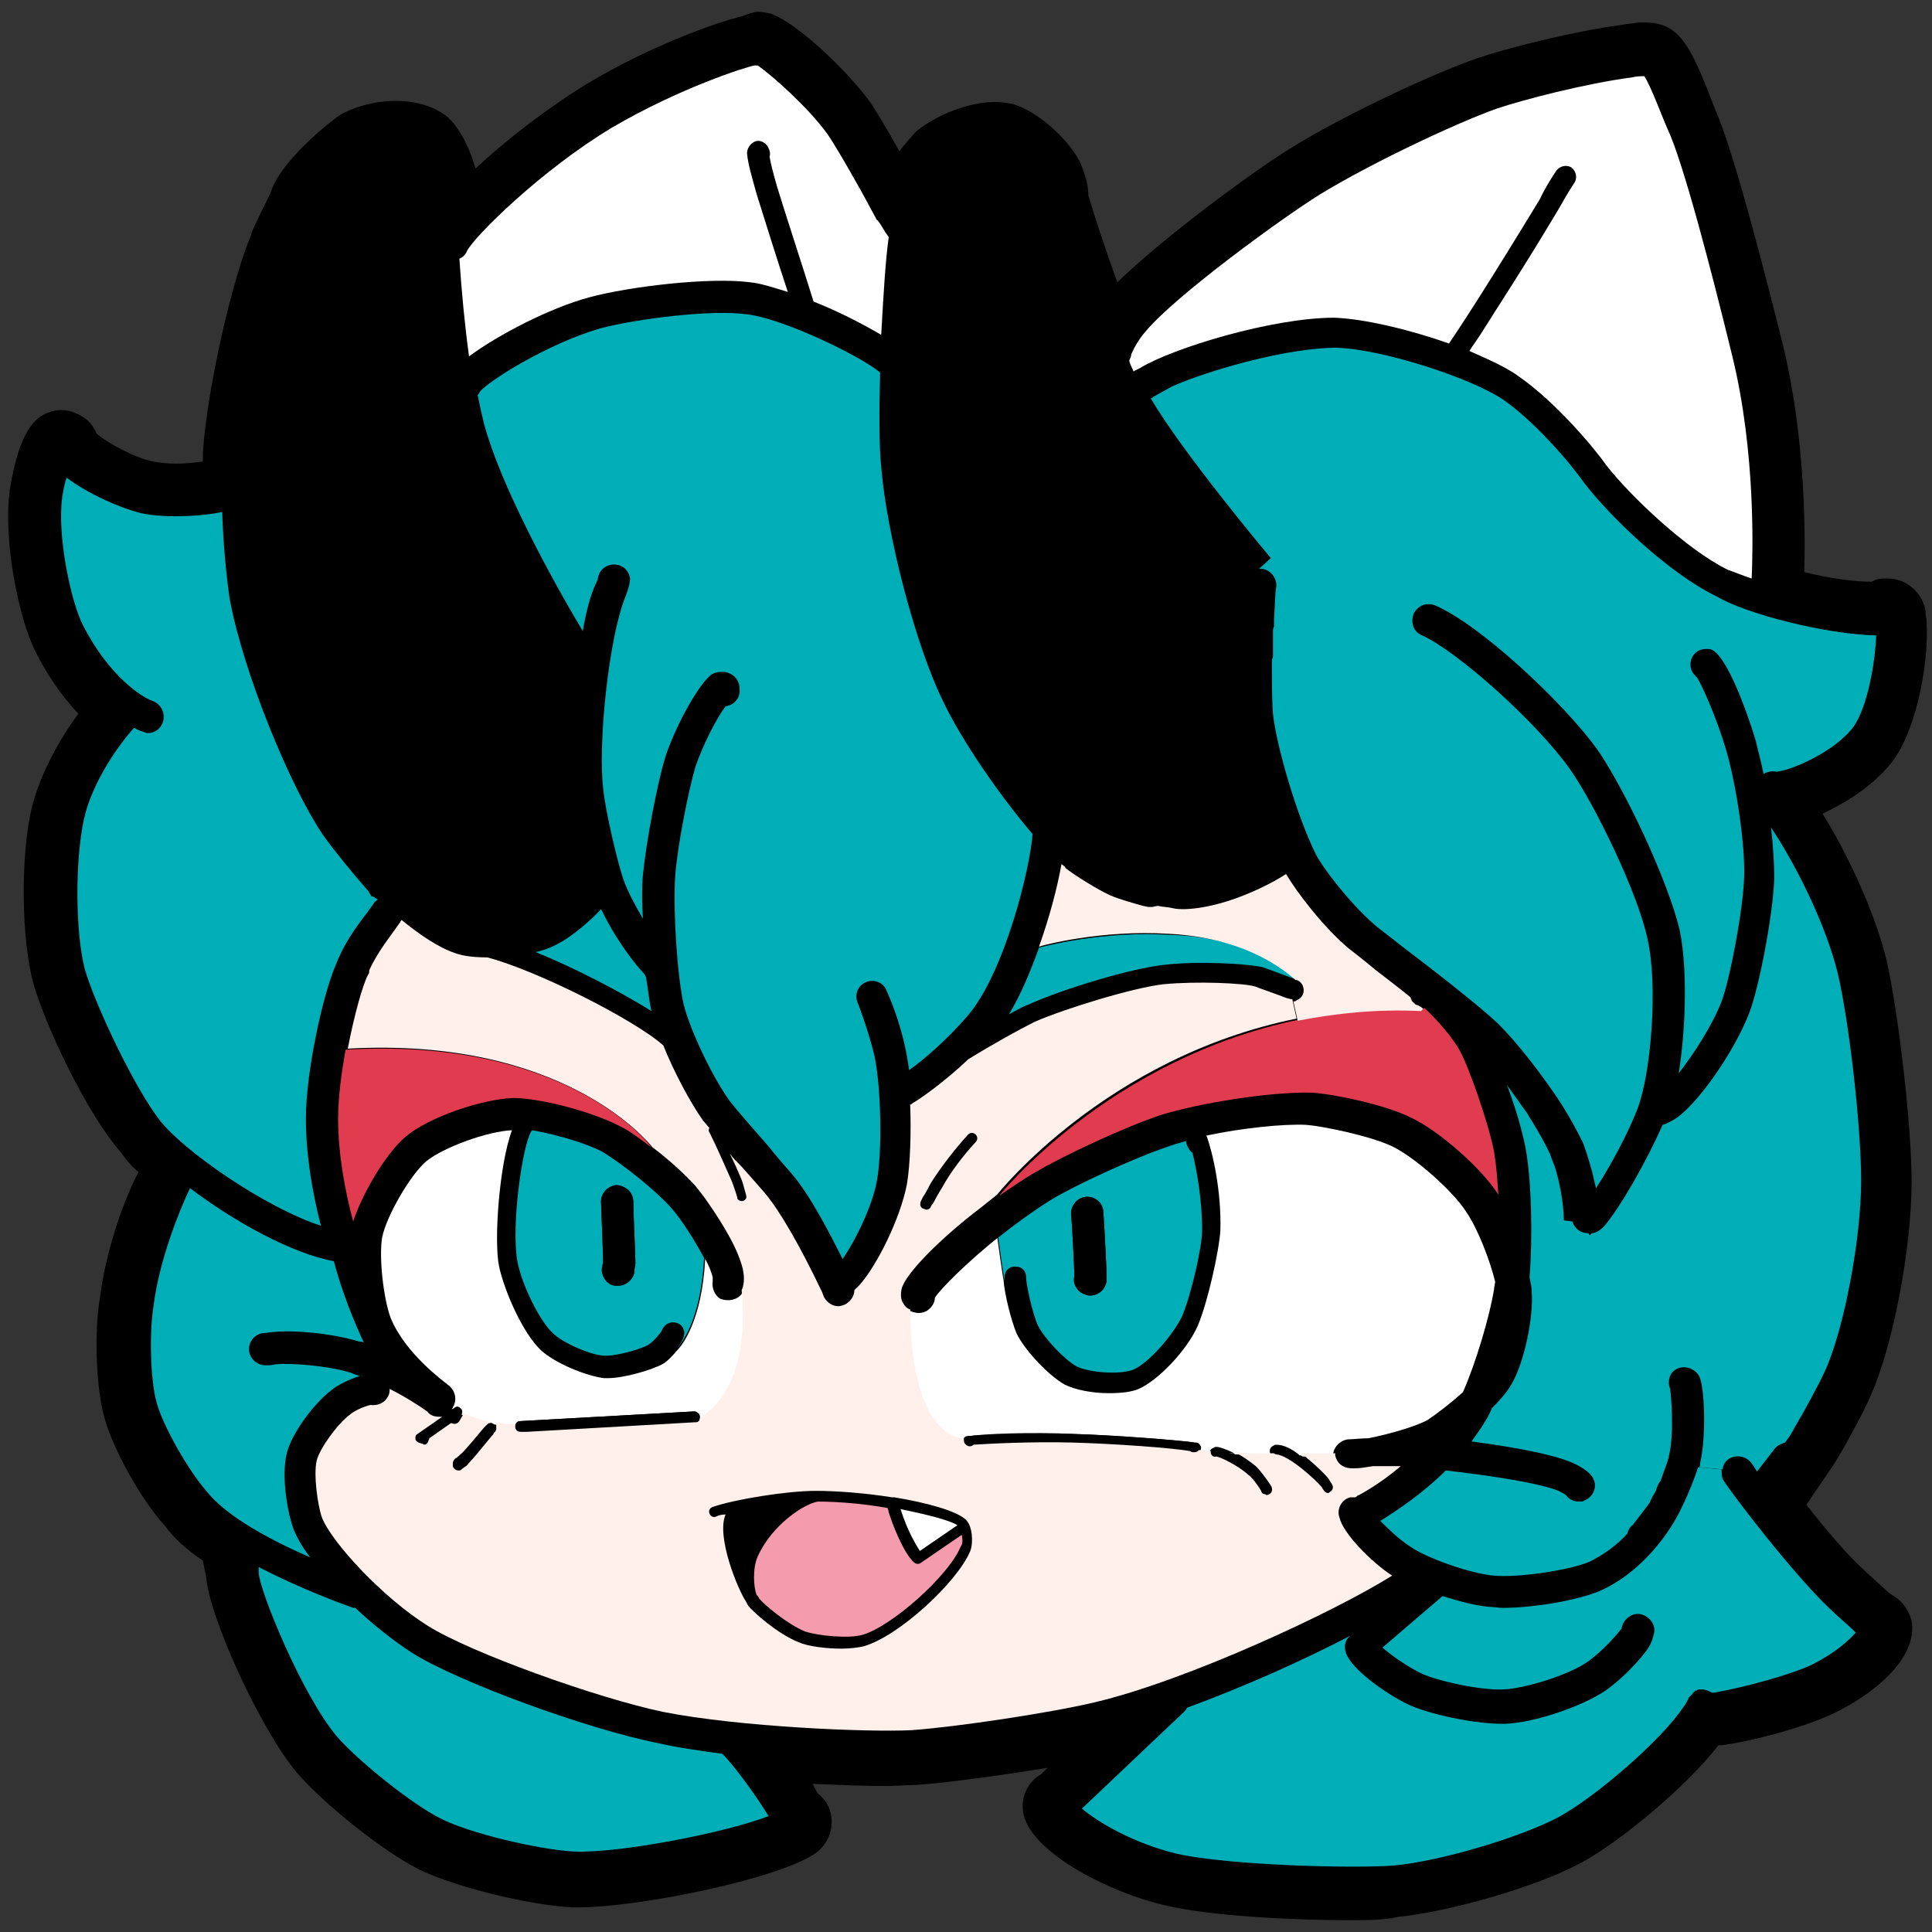 <?xml version="1.0" encoding="utf-8"?>
<!-- Generator: Adobe Illustrator 27.4.1, SVG Export Plug-In . SVG Version: 6.00 Build 0)  -->
<svg version="1.1" id="レイヤー_1" xmlns="http://www.w3.org/2000/svg" xmlns:xlink="http://www.w3.org/1999/xlink" x="0px"
	 y="0px" viewBox="0 0 180 180" style="enable-background:new 0 0 180 180;" xml:space="preserve">
<rect x="0" y="0" width="180" height="180" fill="#333333" stroke="none"/>
<style type="text/css">
	.st0{fill:#00AEB7;}
	.st1{fill:#FFFFFF;}
	.st2{fill:#E13B4F;}
	.st3{fill:#F49BAD;}
	.st4{fill:#FFF0EB;}
</style>
<path d="M125.8,178.9c-5.5,0-13.2-0.4-17.3-1.4c-4.9-1.1-12.1-4.7-13.1-8.3c-0.4-1.5,0.2-3.1,1.6-3.9l0.6-0.6
	c-4.3,0.7-9.3,1.4-12.3,1.6c-0.8,0-1.9,0.1-2.7,0.1c-2.1,0-4.4-0.1-6.9-0.2c0.2,0.3,0.3,0.6,0.5,0.9c0.3,0.2,0.5,0.5,0.7,0.7
	c1,1.5,0.7,3.5-0.7,4.7c-3.2,2.5-16.7,5.2-22.2,5.2c-0.2,0-0.5,0-0.7,0c-4-0.2-11-1.9-14.4-3.6c-3.3-1.7-8.7-6-11.2-8.9
	c-3.4-4-8.2-14.5-8.5-18.3l-0.3-1.5c-1.5-1-2.7-2.1-3.5-3.2c-2.2-2.4-4.9-7.2-5.7-10.2s-0.9-8.2-0.4-11c0.5-4.1,2-8.7,3.6-11.8
	c-0.7-0.6-1.2-1.2-1.6-1.8c-3.2-3.6-7.1-11.9-8.2-15.8C2,87.5,1.9,80.1,2.9,75.5c0.8-3.4,2.7-6.7,4.4-9c-1.5-1.6-2.9-3.6-4-5.8
	c-1.6-3.2-3-10.4-2.4-14.9v-0.1c1-6.4,2.9-7,3.7-7.3c0.3-0.1,0.7-0.2,1.1-0.2c0.9,0,1.8,0.4,2.5,1c0.3,0.3,0.6,0.7,0.8,1.2
	c0.9,0.8,3.6,2.3,5.3,2.6c0.5,0.1,1.3,0.2,2.1,0.2c0.9,0,1.7-0.1,2.5-0.2c0-0.3,0-0.5,0-0.8c0.4-6.1,2.8-16.4,4.5-20.3v-0.1
	c0.3-0.8,1.1-2.4,1.8-3.8c0.9-3.1,6-7,6.5-7.3c1.4-0.8,3.3-1.3,5.2-1.3c1.4,0,3.3,0.3,4.8,1.5c1.4,1.3,2.2,3.4,2.6,4.8
	c2.9-2.7,6.8-5.7,10.4-7.9C60.7,4.2,67,2,69.2,1.5c0.5-0.2,1-0.4,1.5-0.4c0.4,0,0.8,0.1,1.2,0.2c2.4,0.9,7.1,5.3,9.3,8.4
	c0.5,0.8,1.5,2.4,2.6,4.4c0.4-0.6,1-1.2,1.5-1.8c1.9-1.6,5-2.8,7.4-2.8c0.6,0,1.2,0.1,1.7,0.2c2.6,0.8,5.5,3.7,6.3,5.6
	c0.5,1.2,0.7,2.1,0.7,2.9c0.5,1.7,1.5,4.8,2.7,8.1c4.1-4,12.3-10.1,16-12.4c4.6-2.9,13-6.9,17.6-8.5c3-1,9-2.5,13.5-3.1
	c0.5-0.1,0.9-0.1,1.4-0.2h0.1h0.3l0,0h0.3c3.3,0,4.3,2.4,6.5,8.1c1.8,4,5,16.7,6.3,21.9c2.1,8.6,2.1,17.5,2,21.2
	c2.4,0.6,4.7,0.9,6.3,0.9c0.3-0.2,0.7-0.3,1-0.3c0.2,0,0.4,0,0.5,0c1.7,0,3.2,1.3,3.5,3c0,0.1,0,0.2,0,0.3c0,0.2,0.1,0.4,0.1,0.6V58
	c0.2,3.2-0.7,9.3-3,12.7c-1.7,2.3-4.3,4-6.7,5.1c2.3,3.7,4.9,9.2,6,13.8c1.1,5,2.3,15.3,2.3,20.5c0,6.1-1.7,15.2-3.8,19.9
	c-0.6,1.4-2.1,4.2-3,5.7c-0.7,1.2-2.1,3.1-3,4.5c1.8,2.3,3.9,4.8,5.5,6.2c0.4,0.4,1.2,1.1,2.3,2.1c1,0.5,1.7,1.4,2,2.5
	c0.6,3.5-3.5,6.8-7.2,8.6c-2.7,1.3-7.5,2.6-10.5,3c-0.1,0-0.2,0-0.3,0c-3,3.9-9.2,9-12.7,10.9c-4.2,2.3-12.3,4.6-17.2,5.1
	C129,178.9,127.1,178.9,125.8,178.9z"/>
<g>
	<g id="XMLID_00000113330941543212872990000011016254356896555147_">
		<g>
			<path d="M125.8,152.4c-4.4,2.2-10,4.7-15.2,6.7c-0.1,0.1-0.2,0.3-0.3,0.4l-9.5,9c1.4,1.2,4.7,3.2,8.8,4.2
				c4.9,1.1,16.7,1.4,20.3,1.1c4.3-0.4,11.7-2.6,15.3-4.5c3.5-1.9,9.6-7.2,11.6-10.2c0.3-0.5,0.4-0.7,0.5-0.8c0,0,0,0,0-0.1
				s0.1-0.1,0.1-0.1l0.1-0.1l0.1-0.1l0.1-0.1l0.1-0.1c0,0,0.1,0,0.1-0.1c0,0,0.1,0,0.1-0.1c0,0,0,0,0.1,0s0.1,0,0.2-0.1h0.1
				c0.1,0,0.1,0,0.2,0c0.3,0,0.5,0.1,0.7,0.2c0.1,0,0.1,0.1,0.2,0.1c0.1,0,0.1,0,0.2,0c2.9-0.4,7.1-1.7,9.1-2.6c2.1-1,3.5-2.2,4.1-3
				c-0.8-0.7-1.8-1.6-2.4-2.2c-3.4-3.2-9.3-10.9-9.8-11.9c-0.1-0.3-0.2-0.6-0.1-0.9c0.1-0.5,0.4-0.9,0.8-1.1c0.7-0.4,1.6,0,2,0.7
				c0.1,0.1,0.2,0.3,0.4,0.6l1.7-2.2c0.2-0.3,0.5-0.5,0.9-0.5c0.3-0.5,0.7-1,0.9-1.4c0.9-1.5,2.3-4.1,2.8-5.2
				c1.8-4,3.4-12.5,3.4-17.8c0-4.8-1.1-14.8-2.2-19.4c-1.1-4.8-4.1-10.4-6.1-13.4c0.2,1.7,0.3,3.4,0.3,4.7
				c-0.1,3.4-1.4,10.2-2.3,12.5c-1.4,3.7-5.2,9-7.2,10.1c-0.2,0.1-0.5,0.2-0.9,0.4l0,0c-1.4,3.4-3.9,7.8-5.5,9.5
				c-0.3,0.3-0.6,0.5-1,0.6h-0.1c-0.1,0.1-0.1,0.1-0.2,0.2l-0.1-0.2c-0.7,0-1.3-0.5-1.5-1.1l0,0l-0.8-0.1c0,0,0-2-0.7-4.5l2.8-0.8
				c0.2,0.6,0.4,1.3,0.5,2c1.3-2,3-5.1,3.9-7.5c1.2-3.3,1.9-11.3,0.9-15.7c-0.9-4.2-4.9-12.5-7.2-15.8c-3.2-4.3-10.5-11-13.8-12.5
				c-0.8-0.3-1.1-1.2-0.8-2s1.2-1.1,2-0.8c4.1,1.8,11.9,9,15.1,13.4c2.5,3.6,6.7,12.2,7.7,16.9c0.8,3.4,0.6,9-0.1,13.3
				c1.4-1.7,3.1-4.4,4-6.7c0.8-2.2,2-8.5,2.1-11.6c0.1-2.9-0.7-8.5-1.7-11.9c-0.9-3-2.2-5.9-2.7-6.7c-0.1-0.1-0.2-0.1-0.2-0.2
				c-0.6-0.6-0.5-1.6,0.1-2.1c0.4-0.3,0.9-0.5,1.4-0.3c1.9,0.5,4.2,8.5,4.2,8.6c0.2,0.8,0.5,1.9,0.7,3c0.3-0.2,0.8-0.3,1.2-0.2
				c1.3-0.2,5.5-1.8,7.2-4.2c1.4-1.9,2-5.9,2.1-8.5c-4.6-0.1-12.1-2-15-3.4c-4.6-2.2-10.1-7.7-12.4-10.6l0,0l0,0
				c-1.4-1.9-4.7-5.7-7.6-7.8c-3.1-2.2-11.3-4.7-15.5-4.8c-4.6,0-11.8,2.1-15.3,3.6l0,0l-1.8,1c-0.1,0-0.2,0.1-0.2,0.1
				c3.1,5.2,10.7,14.4,11.2,14.9l-1.1,1l0,0l0,0c0.1,0,0.2,0,0.3,0c0.8,0.1,1.4,0.8,1.3,1.7c-0.1,0.5-0.1,1.3-0.2,3
				c0.1,0.2,0.1,0.4,0,0.7c0,0.1,0,0.3-0.1,0.6v1.4c0,0.2,0,0.4,0,0.7c0,0.2,0,0.3-0.1,0.5c-0.1,1.7-0.1,3.7,0.1,4.9
				c0.3,3,2.2,9.5,4,13.1c0.6,1.1,3.1,4.5,5.4,6.5c0.3,0.2,1.3,1,2.4,1.9c2.9,2.2,7.3,5.6,9.2,7.4c1.8,1.8,3.8,4.4,5.5,6.9l-2.6,1.5
				c-0.6-0.8-1.2-1.7-1.8-2.5c0.7,2,1.4,4.2,1.7,5.7c0.6,3,0.7,8.5,0.4,12.2c0.1,0.5,0.2,0.9,0.2,1.3c0.2,2.4-0.8,6.8-1.9,8.7
				c-0.4,0.7-1.1,1.4-1.8,2.2c-0.2,0.4-0.3,0.7-0.5,1c-0.4,0.7-0.9,1.4-1.4,2.1c3.9,0.5,7.6,1.2,9.2,1.9c1.2,0.5,1.9,1.1,2.2,1.7
				c0.3,0.8-0.1,1.6-0.9,1.9c-0.2,0.1-0.4,0.1-0.5,0.1c-0.5,0-0.9-0.2-1.2-0.6c-0.1-0.1-0.3-0.2-0.7-0.4c-1.7-0.7-6.2-1.5-10.5-1.9
				c-2.2,2.1-4.5,3.8-6.1,4.7c0.7,0.7,1.7,1.7,2.8,2.4c1.4,0.9,5.5,2.4,7.8,2.7c2.3,0.2,7-0.5,8.9-1.3c1.4-0.7,2.6-1.6,3.5-2.6
				c0.1-0.3,0.2-0.6,0.5-0.8c0.3-0.3,1.1-1.4,1.6-2.1c0.1-0.2,0.3-0.5,0.4-0.8c0.1-0.2,0.2-0.4,0.2-0.4c0.1-0.3,0.2-0.6,0.4-0.8
				c0.4-0.9,0.7-1.8,0.8-2.4c0.5-2.1,0.3-5.6,0.1-6.2c-0.3-0.7,0-1.5,0.7-1.9c0.7-0.4,1.6-0.1,2,0.7c0.5,0.9,0.7,5.5,0.1,8.1
				c0,0.1-0.1,0.3-0.1,0.4c-0.3,1.1-0.9,2.6-1.5,3.7c-1,2.2-3.6,5.9-7.6,7.8c-2.1,0.9-6.2,1.6-9.1,1.6c-0.5,0-0.9,0-1.3-0.1
				c-1.2-0.1-2.8-0.5-4.3-1l-5.6,4.8c0.8,0.7,2.2,1.7,3.6,2.4c1.5,0.7,5.5,1.5,7.7,1.5c2-0.1,5.9-1.3,7.7-2.5c1.6-1.2,3-2.8,3.3-3.2
				V152c0.2-0.8,1-1.3,1.8-1.2c0.8,0.2,1.3,1,1.2,1.8c-0.1,0.4-0.2,0.6-0.3,0.9c-0.3,0.6-2.1,2.8-4.2,4.4c-2.3,1.6-6.8,3-9.3,3.1
				c-0.1,0-0.3,0-0.4,0c-2.6,0-6.8-0.8-8.7-1.8c-2.1-1-5.3-3.3-5.8-4.8C125.2,153.4,125.3,152.8,125.8,152.4z M93.7,119.4
				L93.7,119.4c0-0.2,0-0.3,0-0.4c0-0.5,0.4-1,1-1s1,0.5,1,1c0,0.7,0.6,3.4,1.1,4.5c0.6,1.2,2.5,3.3,3.6,3.8
				c1.2,0.6,4.1,0.7,5.3,0.3c1.3-0.6,3.6-3,4.5-4.9c0.8-1.8,1.8-6.5,1.9-8.1c0.1-2.8-0.4-5.7-0.9-7.2c-0.3-0.2-0.6-0.5-0.5-0.9v-0.1
				c-0.6,0.1-1.1,0.3-1.6,0.5c-3.3,1.1-8.9,3.7-11,5c-1.7,1-3.4,2.2-4.9,3.5c-0.1-0.7-0.2-1.3-0.2-1.9l-1.3-0.7
				c0.5-0.4,1-0.8,1.5-1.2c1.2-0.8,2.3-1.6,3.4-2.2c2.5-1.5,8.3-4.2,11.6-5.3c3.5-1.1,10.2-2.2,14.1-2.1c1.9,0.1,6.8,1.1,9.2,2.3
				c2.6,1.3,6.6,4.7,8.2,7.1l0.1,0.1c-0.1-1.5-0.2-2.9-0.4-3.9c-0.5-2.6-2.5-8.1-3.3-9.6c-0.6-1.1-1.8-2.4-3.2-3.8
				c-0.1-0.2-0.3-0.3-0.5-0.4c-0.1-0.1-0.2-0.2-0.2-0.2c-0.1-0.2-0.2-0.3-0.3-0.5c-1.2-0.9-2.3-1.8-3.2-2.5c-1.3-1-2.2-1.7-2.5-2
				c-2.4-2-4.9-5.3-5.9-7l-0.1,0.1c-0.5,0.3-4.9,3-9.2,3.2c-0.1,0-0.1,0-0.2,0c-0.4,0-0.8,0-1.2-0.1c-0.4-0.1-0.9-0.1-1.4-0.2
				c-0.2,0.1-0.4,0.1-0.6,0.1c-0.1,0-0.2,0-0.3,0l-0.5-0.1c-0.7-0.1-2.2-0.6-3.1-1c-1.1-0.5-3.2-1.8-4.1-2.5
				c-0.1-0.1-0.3-0.2-0.4-0.4c-0.4,2.2-1.1,5-2.1,7.7l0,0c-1.1,2-2,4.2-3.1,6c0.7-0.3,1.3-0.7,1.8-0.9c3.2-1.4,9.7-3.3,12.6-3.7
				c3.2-0.4,7.9-0.1,9.2,0.2c0.8,0.2,2.3,0.8,3.2,1.2h0.1c0.2,0.2,0.5,0.4,0.7,0.6c0.2,0.5-0.1,1.1-0.6,1.3c-0.1,0-0.2,0.1-0.3,0.1
				c-0.2,0-0.4-0.1-0.5-0.1c-1.4-0.6-2.5-1-3-1.1c-1-0.3-5.4-0.5-8.5-0.2c-2.7,0.3-8.9,2.2-12,3.5c-1.7,0.8-4.2,2.2-6.2,3.5
				c-2.2,2.1-4.5,3.8-5.2,4.1c-0.1,0-0.1,0.1-0.2,0.1c0.1,2.7,0,5.6-0.3,7.4c-0.6,3.2-2.8,7.6-4.4,9.4c-0.2,0.2-0.3,0.4-0.5,0.5
				c0,0.6-0.3,1.1-0.8,1.3c-0.2,0.1-0.5,0.2-0.7,0.2c-0.5,0-1-0.3-1.3-0.8c0-0.1-0.1-0.2-0.2-0.5c-2.1-4.5-3.9-7.6-5.3-9.2
				c-0.7-0.8-1.4-1.7-2.2-2.5c-0.4-0.4-0.7-0.8-1.1-1.2c0.4,0.9,0.8,1.7,1,2.2c0.1,0.4,0.3,0.9,0.5,1.6c0.1,0.3-0.1,0.5-0.3,0.6
				h-0.1c-0.2,0-0.3-0.1-0.4-0.2c0,0-0.1-0.1-0.1-0.2c-0.2-0.6-0.3-1.1-0.5-1.5c-0.4-0.9-1.4-3.2-2.1-4.6c-0.1-0.1-0.1-0.3,0-0.4
				c-0.2-0.3-0.4-0.5-0.6-0.7c-1.3-1.7-2.7-4.5-3.7-7c-2.8-2.4-11.8-7-16.5-8.1c-1.1,0-2.1-0.1-3-0.4c-1.5-0.5-3.4-1.7-5-3.1
				c0,0.1-0.1,0.1-0.1,0.2l-0.5,0.7c-1,1.4-1.8,2.4-2.4,3.8c0,0.1-0.1,0.2-0.1,0.4c-0.5,1-1.3,3.8-1.9,6.9c-0.4,2.2-0.7,4.6-0.7,6.4
				c0,3.3,0.6,6.6,1.4,9.6c0.8-2.7,3.1-6.4,4.9-7.9c2.2-1.8,7.1-3.5,10-3.6c2.6,0,7.4,1.2,9.9,2.6c0.9,0.5,1.9,1.2,3,2l0,0
				c1.6,1.2,3.1,2.6,4,3.6c0.4,0.4,0.8,1,1.3,1.7c0.7,1,1.4,2.1,2,3.2l-2.4,0.7c0,0.4,0,0.8,0,1.1c-0.8-1.6-2.1-3.6-3.1-4.7
				c-1.3-1.4-4.4-4-6.2-5c-1.5-0.8-4.3-1.7-6.5-2c0,0,0,0.1-0.1,0.1c-0.7,1.2-1.9,8.8-1.3,12.1c0.4,2.1,2.1,5.6,3.3,6.7
				c0.9,0.9,3.4,2,4.7,2.1c1.1,0.1,3.5-0.6,4.2-1s1.2-1.2,1.3-1.4c0-0.1,0.1-0.1,0.1-0.2c0.2-0.3,0.5-0.5,0.9-0.5s0.8,0.3,1,0.7
				c0.2,0.5-0.2,1.2-0.7,1.8c0,0,0,0-0.1,0.1c-0.4,0.5-0.9,1-1.3,1.2c-0.9,0.5-3.5,1.3-5.1,1.3c-0.1,0-0.2,0-0.3,0
				c-1.7-0.1-4.7-1.4-5.9-2.6c-1.6-1.5-3.4-5.4-3.9-7.8c-0.4-2.3,0-9.5,1.2-12.7c-2.2,0.1-6.4,1.6-8,2.9c-1.5,1.3-3.7,5.1-4.1,7.1
				c-0.3,1.8,0.1,5.6,0.8,7.5c1.4,3.4,5,6,5.3,6.2c0.6,0.4,0.9,1.2,0.6,1.9c0,0.1-0.1,0.1-0.1,0.2c0,0.1-0.1,0.1-0.1,0.2l0.2-0.1
				c0.2-0.1,0.5-0.1,0.6,0c0.2,0.1,0.2,0.4,0.1,0.6l0,0l-0.4,0.7c-0.1,0.2-0.4,0.3-0.7,0.2c0,0,0,0-0.1,0l-2,1.4
				c0,0.1,0,0.2-0.1,0.3c-0.1,0.2-0.3,0.3-0.4,0.3c-0.1,0-0.2,0-0.2-0.1l-0.3-0.1c-0.2-0.1-0.2-0.2-0.3-0.4c0-0.2,0.1-0.3,0.2-0.4
				l2.3-1.6c-0.1,0-0.2,0-0.2,0c-0.4,0-0.9-0.2-1.2-0.5c-0.7-0.5-2.1-1.4-3.5-2.1c0,0.2,0,0.4-0.1,0.6c-0.3,0.7-1,1-1.7,0.9
				c-0.4,0.1-1.3,0.5-1.9,0.9c-1,0.8-2.8,3.1-3.1,4.3c-0.3,1.3,0.1,4.2,0.5,5.3c1,2.4,5.8,7.6,9.9,10.1c4,2.5,15.7,6.8,21.9,8
				c7.1,1.4,19,1.9,23.1,1.7c4.3-0.2,12.9-1.5,17.1-2.6c8.5-2.1,22.3-8.5,27.7-11.8l0,0c-2-1.3-4.6-3.9-4.9-5.2
				c-0.2-0.8,0.2-1.6,1-1.9c0.2,0,0.3,0,0.5,0c0.1-0.1,0.2-0.1,0.3-0.2c1.1-0.6,2.5-1.6,3.9-2.7c-0.9,0-1.8-0.1-2.6,0
				c-0.6,0.1-1.2,0.2-1.7,0.2c-0.1,0-0.1,0-0.2,0c-1.1,0-1.5-0.8-1.6-1.2c0-0.1,0-0.1,0-0.2c0-0.1,0-0.1,0-0.1
				c0-0.8,0.6-1.4,1.4-1.5c0.6-0.1,1.2-0.1,1.9-0.1c2-0.4,4.4-1.1,5.5-1.7c1-0.5,2.3-1.5,3.3-2.6c1.2-2.7,2.5-7.1,2.9-9.6
				c0-0.2,0.1-0.5,0.1-0.7c-0.5-2.1-1.6-5-2.5-6.4c-1.3-1.9-4.8-5-6.9-6.1c-2.1-1-6.6-1.9-8-2c-2.2-0.1-6,0.4-9.3,1
				c0.6,1.6,1.3,5.2,1.3,8.8c-0.1,1.9-1.1,6.8-2.1,8.9c-1.1,2.3-3.7,5.1-5.5,5.9c-0.7,0.3-1.8,0.4-2.8,0.4c-1.5,0-3.1-0.3-4.1-0.8
				c-1.6-0.8-3.8-3.3-4.5-4.8C94.4,123.1,93.8,120.7,93.7,119.4z M177.7,57.8c0.2,3.1-0.6,8.8-2.6,11.7c-2,2.8-5.8,4.6-8.2,5.2
				c2.4,3.2,5.8,9.8,7.2,15.3c1.1,4.8,2.3,14.9,2.3,20.1c0,5.8-1.7,14.7-3.6,19.1c-0.6,1.3-2.1,4.1-2.9,5.5
				c-0.7,1.2-2.1,3.2-3.1,4.5c-0.3,0.5-0.7,0.7-1,0.8c2,2.6,4.8,6,6.8,7.9c0.7,0.6,2,1.8,2.7,2.4c0.5,0.2,0.9,0.6,1.1,1.2
				c0.4,2.1-2.9,4.9-6.2,6.5c-2.4,1.1-7.1,2.4-9.9,2.8c-0.3,0.1-0.6,0.1-0.8,0.1c-0.1,0-0.1,0-0.2,0c-2.5,3.7-9,9.2-12.6,11.1
				c-3.9,2.1-11.8,4.4-16.4,4.9c-1,0.1-2.6,0.2-4.4,0.2c-5.3,0-13-0.4-16.9-1.3c-5.3-1.2-11-4.7-11.7-6.9c-0.2-0.7,0.2-1.5,0.8-1.8
				l6-5.6c-0.4,0.1-0.9,0.2-1.3,0.3c-4.4,1.1-13.3,2.4-17.7,2.7c-0.7,0-1.6,0.1-2.6,0.1c-2.9,0-6.9-0.2-10.9-0.5
				c1.1,1.5,2.3,3.2,2.9,4.6c0.2,0.1,0.5,0.2,0.6,0.5c0.4,0.6,0.3,1.5-0.3,2c-2.6,2.1-15.4,4.7-20.9,4.7c-0.2,0-0.4,0-0.6,0
				c-3.8-0.2-10.5-1.9-13.6-3.4c-3-1.5-8.2-5.7-10.6-8.4c-3.4-4-7.9-14.3-8-17.2l-0.5-2.5c-1.6-1-2.9-2.1-3.8-3.3
				c-1.9-2.1-4.6-6.8-5.3-9.4c-0.7-2.7-0.8-7.7-0.4-10.2c0.5-4.7,2.6-10,4.1-12.5c-1.1-0.9-1.9-1.8-2.5-2.6
				C10.1,103,6.2,95,5.2,91.3C4.1,87.4,4.1,80.3,5,76c0.9-3.8,3.3-7.6,5.1-9.7c-1.6-1.4-3.4-3.5-4.9-6.5C3.7,56.9,2.4,50.2,3,46.1
				c0-0.2,0.8-5.2,2.3-5.8c0.5-0.2,1.1,0,1.5,0.4c0.2,0.2,0.4,0.5,0.4,0.8c1,1.2,4.5,3.1,6.7,3.5c2.1,0.4,5.5,0.1,6.9-0.3
				c0-0.8,0-1.6,0.1-2.3c0.3-5.7,2.7-15.9,4.3-19.6c0.3-0.7,1.1-2.5,1.9-4c0.4-2,4.8-5.8,5.6-6.3c2.1-1.2,5.9-1.5,7.6,0
				c1.2,1.1,1.9,3.5,2.2,4.9c0.2,0.2,0.3,0.6,0.3,0.9l0,0l0,0l0,0v0.1c0,0.5,0,0.9,0,1.4c2.8-3.1,8.1-7.5,12.8-10.3
				c6.1-3.8,12.7-6.1,14.3-6.3c0.4-0.3,0.9-0.3,1.3-0.2c1.8,0.6,6.2,4.7,8.3,7.7c0.7,1,2.5,4.1,4.2,7.2l0.1,0.1
				c0.3-0.8,0.6-1.3,0.8-1.6c0.6-1.1,1.3-2.1,2.1-2.8c1.7-1.5,5.2-2.8,7.3-2.2c1.9,0.6,4.4,3,4.9,4.4c0.4,1.1,0.6,1.9,0.5,2.4
				c0.7,2.4,2.3,7.3,4.1,11.7c0.3-0.4,0.6-0.8,0.9-1.1c3.1-3.5,12.9-10.9,16.9-13.3c4.6-2.8,12.7-6.8,17.2-8.3
				c2.9-1,8.8-2.4,13.2-3.1c0.4-0.1,0.9-0.1,1.3-0.2l0,0l0,0c0.1,0,0.1,0,0.1,0h0.1c0.1,0,0.1,0,0.1,0s0,0,0.1,0
				c1.9,0,2.4,1.2,4.7,6.9c1.8,4.1,5.2,17.6,6.2,21.7c2.6,10.8,1.9,22,1.9,22.1v0.1c3,0.8,6.6,1.4,9,1.4c0.2-0.2,0.5-0.3,0.8-0.4
				c0.8-0.1,1.6,0.5,1.7,1.3c0,0.1,0,0.2,0,0.3C177.7,57.5,177.7,57.6,177.7,57.8C177.7,57.7,177.7,57.7,177.7,57.8z M163.2,53.9
				c0.1-2.3,0.4-11.7-1.8-20.7c-2-8.2-4.6-18.1-6-21.2c-0.4-1.1-1.6-4.1-2.2-5c-0.4,0-0.7,0.1-1.1,0.1c-4.5,0.6-10.2,2.1-12.6,2.9
				c-4.3,1.5-12.2,5.3-16.5,8c-3.7,2.3-13.4,9.5-16.2,12.7c-0.9,1-1.3,2-1.4,2.2c0,0.2-0.1,0.4-0.2,0.6c0.2,0.3,0.3,0.6,0.4,1
				c0.1,0,0.1-0.1,0.2-0.1l0.4-0.2c3.1-1.9,12.5-4.7,18.1-4.7c2.8,0.1,7,1.1,10.7,2.4c1.1-1.6,3.7-5.6,8.5-13.5
				c0.4-0.7,1-1.7,1.5-2.6c0.3-0.5,0.9-0.6,1.4-0.3s0.6,0.9,0.3,1.4c-0.5,0.9-1.1,1.8-1.5,2.5c-3.4,5.7-5.8,9.4-7.1,11.4
				c-0.5,0.7-0.9,1.3-1.2,1.8c1.8,0.7,3.4,1.5,4.5,2.3c3.5,2.5,7.1,6.7,8.3,8.4c2.1,2.8,7.4,7.8,11.3,9.7
				C161.6,53.3,162.4,53.6,163.2,53.9z M118.3,78.9c0.2-0.1,0.3-0.2,0.5-0.2c-1.5-3.8-2.9-8.8-3.3-11.9c-0.2-1.8-0.2-5.7,0-7.8v-1
				c0.1-1.9,0.1-2.9,0.2-3.5c0-0.2,0.1-0.3,0.1-0.5c-0.7-0.7-2-2.3-4.8-5.9c-3.5-4.5-5.9-7.9-7.2-10.2c-2.6-4.9-7.4-17.8-7.6-20.7
				c0-0.1-0.1-0.1-0.1-0.2c-0.2-0.6-2.1-2.4-3-2.7c-0.8-0.2-3.2,0.4-4.5,1.6c-1.1,1-2.3,3.4-2.5,4.7c0,0.2-0.1,0.4-0.2,0.5
				c0,0.1-0.1,0.2-0.1,0.4c0,0.1-0.1,0.3-0.1,0.5l0,0c-0.7,4-1.2,16.9-0.8,21.2c0.4,5.8,3.1,16,5.5,20.8c2.2,4.5,7.6,11.9,10.4,14.3
				c0.2,0.1,0.4,0.1,0.6,0.3c0.1,0.1,0.2,0.2,0.5,0.3c3.7,2,6.9,2.8,8.5,2.8C114.1,81.5,118.1,79,118.3,78.9z M90.1,94.7
				c3.4-4,5.9-13.9,6.1-17c-3-3.5-6.6-8.7-8.4-12.4c-2.6-5.2-5.3-15.7-5.8-21.9c-0.1-1.9-0.1-5.2-0.1-8.8l0,0
				c-2.2-1.7-9.1-5-12.3-5.4c-3.2-0.4-10.4,0.4-13.8,1.3c-5.1,1.5-10.5,5-11.2,5.9c0,0.1-0.1,0.2-0.2,0.3c0.2,1,0.4,1.9,0.6,2.7
				c1.6,5.6,6.2,14.2,9.2,19.3c0.3-1.7,0.8-3.2,1.2-4.4c0.1-0.2,0.2-0.4,0.2-0.5c0.1-0.7,0.6-1.2,1.3-1.3c0.8-0.1,1.6,0.5,1.7,1.3
				c0,0.5-0.1,0.9-0.4,1.6c-1.5,3.8-2.5,13.8-2.1,18c0.2,2.1,1.4,7.1,1.9,8.5c0.4,1.1,1.1,2.4,1.8,3.6c0-1.5,0-2.9,0-4.1
				c0.2-3,1.2-8.4,2.1-11c0.8-2.6,2.8-6.3,4.1-7.5c0.3-0.3,0.7-0.4,1.1-0.4h0.3c0.8,0,1.4,0.6,1.4,1.4v0.2c0.1,0.8-0.5,1.5-1.3,1.6
				c-0.8,1.2-2.1,3.6-2.8,5.6c-0.8,2.4-1.7,7.5-1.9,10.3c-0.2,3.2,0.2,9.3,0.8,11.9c0.6,2.5,2.7,6.9,4.3,9c0.7,0.9,2.1,2.6,3.6,4.2
				c0.8,0.9,1.6,1.8,2.2,2.6c1.8,2.1,3.6,5.6,4.7,7.9c1.2-1.7,2.8-5.1,3.2-7.3c0.5-2.7,0.3-8.5-0.2-11.5c-0.2-1.3-0.9-3.2-1.6-5.1
				c-0.3-0.8,0.1-1.7,0.8-1.9c0.8-0.3,1.6,0.1,1.9,0.8c0.8,2,1.5,4.1,1.8,5.6c0.1,0.5,0.2,1.2,0.3,1.8C86,98.8,88.4,96.8,90.1,94.7z
				 M82.8,22.1c-0.1-0.2-0.2-0.4-0.4-0.6c-0.3-0.5-0.6-0.9-0.7-1l-0.6-1.1c-1.2-2.1-3.3-5.9-4-6.9C75.3,10,72,7,70.6,6.1
				c-0.1,0-0.2,0-0.3,0c-0.8,0.1-7,2.1-13.3,5.8c-6.5,3.9-12.8,10-13.5,11.5c-0.1,0.3-0.4,0.5-0.7,0.7c0.2,3,0.5,6.2,0.9,9.1
				c2.7-2,7.5-4.5,11.2-5.5s11.2-1.9,15-1.4c1,0.1,2.2,0.5,3.5,0.9c-1-3-2.3-7.2-2.9-9.1c-0.6-1.8-0.8-2.7-0.9-3.8
				c-0.1-0.5,0.2-0.9,0.7-1.1c0.4-0.2,0.9,0,1.2,0.4l0.1,0.2c0.2,0.3,0.2,0.6,0.1,0.8c0.1,0.6,0.3,1.4,0.7,2.8
				c0.7,2.3,2.5,7.8,3.4,10.7c2.3,0.9,4.6,2.1,6.3,3.1C82.2,27.6,82.5,24.2,82.8,22.1z M71.5,169.2c-0.8-1.5-2.9-4.5-4.3-5.8
				c-2.2-0.2-4.3-0.6-6.1-0.9c-6.6-1.4-18.5-5.8-22.9-8.4c-1.7-1.1-3.6-2.6-5.3-4.2c-0.1,0-0.2,0-0.2,0c-2.8-1-5.9-2.3-8.8-3.8v0.1
				c0,0.1,0,0.3,0,0.4c0,1.5,4,11.4,7.3,15.3c2,2.4,7,6.3,9.6,7.6c2.7,1.3,9.1,2.9,12.4,3.1C57.6,172.7,67.7,170.6,71.5,169.2z
				 M60.8,94.2c-0.2-0.8-0.4-1.9-0.5-3.1c-0.1-0.1-0.2-0.2-0.2-0.3L60,90.7c-1.2-1.3-2.8-3.6-3.9-5.9c-1.1,1.1-2.5,2.4-3.6,3
				c-0.7,0.4-1.6,0.7-2.5,1C53.6,90.2,57.9,92.3,60.8,94.2z M54.8,81.6c-0.6-2.2-1.5-6-1.7-7.9C52.8,71.2,53,67,53.5,63
				c-0.1-0.1-0.2-0.2-0.3-0.3C50.4,58.6,44,47.3,42,40.2c-1.2-4.3-2.1-12.3-2.3-18.7c-0.3-0.4-0.5-0.9-0.3-1.4c0-0.4,0.1-1.4,0.1-2
				s-0.8-3.1-1.4-3.7c-0.4-0.3-2.7-0.4-4,0.4c-0.9,0.5-2.3,1.9-3.3,3.1c-0.1,0.2-0.2,0.4-0.3,0.6c-0.2,0.3-1.1,1.7-2.7,5.3
				c-1.5,3.4-3.7,13.2-4,18.6c0,0.7-0.1,1.6-0.1,2.5c0.1,0.3,0.1,0.6,0,0.9c0.1,3.2,0.4,7,0.7,9.3c1.2,6.5,5.5,16.7,8.2,20.8
				c1.5,2.3,5.2,6.4,6.3,7.2c0.3,0.2,1.2,0.8,1.3,0.9l-0.1,0.2c1.1,0.8,2.3,1.5,3.1,1.8c1.9,0.6,5.9,0.1,7.7-0.9
				C52.2,84.4,54.1,82.5,54.8,81.6z M34.8,84.2c0.1-0.2,0.2-0.3,0.4-0.4c-0.2-0.2-0.3-0.3-0.5-0.5l0,0c-0.1-0.1-0.2-0.3-0.3-0.5
				c-1.5-1.7-3.2-3.8-4.2-5.2c-3-4.4-7.4-15-8.7-22c-0.3-2-0.6-5.1-0.7-8.1c-1.3,0.3-2.9,0.4-4.5,0.4c-1.2,0-2.3-0.1-3.1-0.3
				c-2.1-0.4-5-1.8-6.9-3.3c-0.1,0.6-0.3,1.2-0.4,1.8C5.4,49.8,6.7,55.9,7.8,58c2.5,4.9,5.6,6.8,6.5,7.1c0.8,0.2,1.2,1.1,1,1.9
				c-0.2,0.7-0.8,1.1-1.4,1.1c-0.2,0-0.3,0-0.4-0.1c-0.3-0.1-0.6-0.2-0.9-0.4c-1.2,1.3-3.8,4.9-4.7,8.6C7,80.2,7,86.8,8,90.2
				c0.9,3.4,4.6,11,7,14.1c2.3,2.9,9.8,8.2,15,9.8c-0.8-3.1-1.4-6.6-1.4-10c0-4.2,1.5-11.2,2.7-14.1l0,0c0.8-2.1,1.8-3.5,3.1-5.2
				L34.8,84.2z M33.5,124.9c0.1,0,0.3,0.1,0.4,0.1c-0.2-0.5-1.6-3.5-3-7.6c-4-0.7-9.4-3.8-13.4-6.8c-1.2,2.3-3,6.9-3.4,11
				c-0.4,2.4-0.2,6.9,0.3,9c0.6,2.2,3,6.4,4.7,8.3c1.5,1.9,4.8,4,9.6,6.1c-0.6-0.9-1.2-1.8-1.5-2.5c-0.6-1.5-1.1-5-0.7-7.1
				c0.5-2,2.7-4.9,4.2-6c0.6-0.5,1.7-1,2.6-1.3c-0.3-0.1-0.5-0.2-0.8-0.3c-2.3-0.7-5.6-0.9-6.9-0.8c-0.2,0-0.5,0.1-0.7,0.1
				s-0.4,0-0.4,0c-0.8,0-1.5-0.7-1.5-1.5s0.6-1.4,1.3-1.5h0.1c0.2,0,0.7-0.1,0.9-0.1C27.3,123.8,30.9,124.1,33.5,124.9z"/>
			<path class="st0" d="M174.8,59.2c-0.1,2.6-0.8,6.6-2.1,8.5c-1.8,2.4-5.9,4.1-7.2,4.2c-0.4-0.1-0.8,0-1.2,0.2
				c-0.2-1.1-0.5-2.1-0.7-3c0-0.1-2.4-8-4.2-8.6c-0.5-0.1-1.1,0-1.4,0.3c-0.6,0.5-0.7,1.5-0.1,2.1c0.1,0.1,0.1,0.2,0.2,0.2
				c0.5,0.8,1.8,3.7,2.7,6.7c1,3.4,1.8,9,1.7,11.9c-0.1,3.1-1.3,9.4-2.1,11.6c-0.9,2.3-2.6,4.9-4,6.7c0.7-4.4,0.8-9.9,0.1-13.3
				c-1.1-4.7-5.2-13.3-7.7-16.9c-3.2-4.4-10.9-11.6-15.1-13.4c-0.8-0.3-1.6,0-2,0.8c-0.3,0.8,0,1.7,0.8,2
				c3.3,1.5,10.7,8.1,13.8,12.5c2.3,3.3,6.3,11.5,7.2,15.8c1,4.4,0.3,12.5-0.9,15.7c-0.9,2.4-2.6,5.5-3.9,7.5
				c-0.2-0.7-0.3-1.4-0.5-2c-0.3-1.1-0.6-1.9-0.7-2.2c-0.6-1.2-1.4-2.7-2.4-4.2c-1.7-2.5-3.7-5.1-5.5-6.9c-1.9-1.8-6.3-5.2-9.2-7.4
				c-1.1-0.9-2.1-1.6-2.4-1.9c-2.3-2-4.8-5.3-5.4-6.5c-1.8-3.6-3.7-10.2-4-13.1c-0.1-1.2-0.1-3.2-0.1-4.9c0-0.2,0.1-0.3,0.1-0.5
				s0-0.4,0-0.7V59c0-0.3,0-0.5,0.1-0.6c0-0.2,0-0.5,0-0.7c0.1-1.6,0.1-2.5,0.2-3c0.1-0.8-0.5-1.6-1.3-1.7c-0.1,0-0.2,0-0.3,0l0,0
				l0,0l1.1-1c-0.5-0.6-8.2-9.8-11.2-14.9c0.1,0,0.2,0,0.2-0.1l1.8-1l0,0c3.4-1.5,10.7-3.6,15.3-3.6c4.1,0.1,12.3,2.7,15.5,4.8
				c2.9,2,6.2,5.8,7.6,7.8l0,0l0,0c2.3,3,7.8,8.4,12.4,10.6C162.7,57.2,170.1,59.1,174.8,59.2z"/>
			<path class="st0" d="M171.2,90.6c1.1,4.6,2.2,14.5,2.2,19.4c0,5.4-1.6,13.9-3.4,17.8c-0.5,1.1-1.9,3.7-2.8,5.2
				c-0.2,0.4-0.5,0.9-0.9,1.4c-0.3,0.1-0.6,0.2-0.9,0.5l-1.7,2.2c-0.2-0.3-0.3-0.5-0.4-0.6c-0.4-0.7-1.2-1-2-0.7
				c-0.5,0.2-0.8,0.7-0.8,1.1l-2.2-0.2c0.1-0.1,0.1-0.3,0.1-0.4c0.6-2.6,0.4-7.2-0.1-8.1c-0.4-0.7-1.3-1-2-0.7s-1,1.1-0.7,1.9
				c0.1,0.7,0.4,4.1-0.1,6.2c-0.1,0.6-0.5,1.5-0.8,2.4c-0.2,0.2-0.3,0.5-0.4,0.8c0,0.1-0.1,0.2-0.2,0.4c-0.2,0.3-0.3,0.6-0.4,0.8
				c-0.5,0.7-1.3,1.7-1.6,2.1c-0.3,0.2-0.4,0.5-0.5,0.8c-0.9,1-2.1,1.9-3.5,2.6c-1.9,0.8-6.6,1.5-8.9,1.3c-2.3-0.2-6.4-1.7-7.8-2.7
				c-1.1-0.7-2.1-1.7-2.8-2.4c1.6-1,4-2.6,6.1-4.7c4.4,0.5,8.8,1.2,10.5,1.9c0.4,0.2,0.6,0.3,0.7,0.4c0.3,0.4,0.7,0.6,1.2,0.6
				c0.2,0,0.4,0,0.5-0.1c0.8-0.3,1.2-1.2,0.9-1.9c-0.2-0.6-1-1.2-2.2-1.7c-1.7-0.7-5.3-1.4-9.2-1.9c0.5-0.7,1-1.4,1.4-2.1
				c0.2-0.3,0.3-0.6,0.5-1c0.7-0.7,1.4-1.5,1.8-2.2c1.2-2,2.1-6.3,1.9-8.7c0-0.4-0.1-0.8-0.2-1.3c0.3-3.6,0.2-9.2-0.4-12.2
				c-0.3-1.5-0.9-3.6-1.7-5.7c0.6,0.8,1.2,1.7,1.8,2.5c0.9,1.4,1.7,2.8,2.2,3.9c0.2,0.6,0.5,1.2,0.6,1.7c0.7,2.4,0.7,4.5,0.7,4.5
				l0.8,0.1l0,0c0.2,0.7,0.8,1.1,1.5,1.1l0.1,0.2c0.1-0.1,0.1-0.1,0.2-0.2h0.1c0.4-0.1,0.7-0.3,1-0.6c1.5-1.7,4-6.1,5.5-9.5l0,0
				c0.4-0.1,0.7-0.3,0.9-0.4c2.1-1.1,5.8-6.4,7.2-10.1c0.9-2.4,2.2-9.1,2.3-12.5c0-1.3-0.1-3-0.3-4.7
				C167.1,80.2,170,85.8,171.2,90.6z"/>
			<path class="st0" d="M170.5,149.9c0.6,0.6,1.7,1.5,2.4,2.2c-0.6,0.7-1.9,1.9-4.1,3c-1.9,0.9-6.2,2.1-9.1,2.6c-0.1,0-0.2,0-0.2,0
				c-0.1,0-0.1-0.1-0.2-0.1c-0.2-0.1-0.5-0.2-0.7-0.2c-0.1,0-0.2,0-0.2,0h-0.1c-0.1,0-0.1,0-0.2,0.1c0,0,0,0-0.1,0
				c0,0-0.1,0-0.1,0.1c-0.1,0-0.1,0-0.1,0.1c-0.1,0-0.1,0.1-0.1,0.1l-0.1,0.1l-0.1,0.1l-0.1,0.1l-0.1,0.1c0,0,0,0,0,0.1
				c-0.1,0.1-0.1,0.3-0.5,0.8c-2,3-8.1,8.3-11.6,10.2c-3.6,1.9-11,4.1-15.3,4.5c-3.7,0.3-15.4,0-20.3-1.1c-4.1-1-7.4-3-8.8-4.2
				l9.5-9c0.1-0.1,0.2-0.2,0.3-0.4c5.2-1.9,10.8-4.4,15.2-6.7c-0.5,0.4-0.6,1-0.4,1.6c0.5,1.5,3.7,3.8,5.8,4.8
				c1.9,0.9,6.1,1.8,8.7,1.8c0.1,0,0.3,0,0.4,0c2.5-0.1,6.9-1.5,9.3-3.1c2.2-1.6,4-3.8,4.2-4.4c0.1-0.2,0.2-0.5,0.3-0.9
				c0.2-0.8-0.4-1.6-1.2-1.8s-1.6,0.4-1.8,1.2c0,0.1,0,0.1,0,0.1c-0.3,0.4-1.7,2.1-3.3,3.2c-1.8,1.2-5.7,2.4-7.7,2.5
				c-2.2,0.1-6.2-0.8-7.7-1.5c-1.4-0.7-2.8-1.7-3.6-2.4l5.6-4.8c1.6,0.5,3.1,0.9,4.3,1c0.4,0,0.9,0.1,1.3,0.1c2.9,0,7-0.7,9.1-1.6
				c4-1.8,6.6-5.6,7.6-7.8c0.6-1.2,1.2-2.7,1.5-3.7l2.2,0.2c0,0.3,0,0.6,0.1,0.9C161.2,139,167.1,146.7,170.5,149.9z"/>
			<path class="st1" d="M161.4,33.2c2.2,9,1.9,18.4,1.8,20.7c-0.9-0.3-1.6-0.6-2.2-0.8c-3.9-1.9-9.2-7-11.3-9.7
				c-1.2-1.7-4.8-6-8.3-8.4c-1.1-0.8-2.7-1.5-4.5-2.3c0.3-0.5,0.7-1,1.2-1.8c1.3-2.1,3.7-5.7,7.1-11.4c0.4-0.7,0.9-1.6,1.5-2.5
				c0.3-0.5,0.1-1.1-0.3-1.4c-0.5-0.3-1.1-0.1-1.4,0.3c-0.6,0.9-1.2,1.9-1.5,2.6c-4.8,7.9-7.4,11.9-8.5,13.5
				c-3.7-1.3-7.9-2.3-10.7-2.4c-5.7,0-15,2.8-18.1,4.7l-0.4,0.2c-0.1,0-0.1,0.1-0.2,0.1c-0.1-0.3-0.3-0.6-0.4-1
				c0.1-0.2,0.2-0.4,0.2-0.6c0.1-0.2,0.5-1.2,1.4-2.2c2.8-3.3,12.5-10.4,16.2-12.7c4.4-2.7,12.3-6.5,16.5-8
				c2.4-0.8,8.1-2.3,12.6-2.9c0.4-0.1,0.8-0.1,1.1-0.1c0.6,0.9,1.7,3.9,2.2,5C156.8,15.1,159.4,25,161.4,33.2z"/>
			<path d="M147.3,106.5c0.1,0.3,0.4,1.1,0.7,2.2l-2.8,0.8c-0.2-0.6-0.4-1.1-0.6-1.7c-0.5-1.1-1.3-2.5-2.2-3.9l2.6-1.5
				C145.9,103.8,146.7,105.3,147.3,106.5z"/>
			<path class="st2" d="M139.6,111.3L139.6,111.3c-1.6-2.5-5.6-6-8.2-7.2c-2.4-1.2-7.3-2.2-9.2-2.3c-3.9-0.1-10.6,1-14.1,2.1
				c-3.3,1.1-9.1,3.8-11.6,5.3c-1.1,0.6-2.2,1.4-3.4,2.2c0,0,10.1-12.7,27.9-16.4c3.5-0.7,7.4-1.1,11.5-0.9l0.2-0.2
				c1.5,1.4,2.6,2.8,3.2,3.8c0.9,1.5,2.8,7,3.3,9.6C139.4,108.5,139.5,109.8,139.6,111.3z"/>
			<path class="st1" d="M139.3,119.4c0,0.2-0.1,0.5-0.1,0.7c-0.4,2.5-1.7,6.9-2.9,9.6c-1.1,1-2.4,2-3.3,2.6
				c-1.1,0.6-3.5,1.3-5.5,1.7c-0.7,0-1.4,0.1-1.9,0.1c-0.8,0.1-1.4,0.8-1.4,1.5c0,0.1,0,0.1,0,0.1c-1.1,0-2.2,0-3.2,0
				c-0.8-0.5-1.6-0.9-2.2-1c-0.3,0-0.5,0.2-0.5,0.5c0,0.2,0.1,0.3,0.2,0.4c-1.3,0-2.6-0.1-3.7-0.1c-0.7-0.4-1.4-0.6-1.7-0.6
				c-0.2,0-0.4,0.2-0.4,0.5c-0.7,0-1.1-0.1-1.1-0.1c0.1-0.1,0.1-0.2,0.1-0.4s-0.1-0.4-0.5-0.5c-1.2-0.2-7.6-0.7-11.3-0.8
				c-4-0.1-8.7,0.1-9.8,0.2c-0.2,0-0.3,0.2-0.4,0.3c0,0-4.9,0.3-5-12c0.4,0.2,1,0.3,1.5,0c0.4-0.3,0.7-0.7,0.7-1.2
				c0.5-0.9,3-3.3,6-5.7c0.2,1.4,0.4,2.9,0.6,4.1l0,0c0.1,1.3,0.7,3.7,1.2,4.9c0.7,1.5,2.9,3.9,4.5,4.8c1,0.5,2.6,0.8,4.1,0.8
				c1.1,0,2.1-0.1,2.8-0.4c1.8-0.8,4.5-3.6,5.5-5.9c0.9-2.1,2-7,2.1-8.9c0.1-3.6-0.7-7.2-1.3-8.8c3.3-0.7,7.1-1.1,9.3-1
				c1.4,0.1,5.9,1,8,2s5.7,4.2,6.9,6.1C137.7,114.5,138.8,117.4,139.3,119.4z"/>
			<path d="M124.1,138.4c0.1,0.2,0,0.6-0.2,0.7c-0.1,0-0.1,0.1-0.2,0.1c-0.2,0-0.4-0.1-0.4-0.3c-0.1-0.1-0.1-0.2-0.2-0.3
				c-0.5-0.7-2.9-2.9-4.2-3c-0.1,0-0.2,0-0.2-0.1c0.8,0,1.7,0,2.5,0.1c1.3,0.9,2.4,2.1,2.6,2.4C123.9,138.1,124.1,138.3,124.1,138.4
				z"/>
			<path d="M121.6,92c-0.2-0.2-0.4-0.4-0.7-0.6C121.2,91.4,121.5,91.6,121.6,92z"/>
			<path class="st0" d="M120.9,91.3L120.9,91.3c-0.9-0.3-2.4-0.9-3.3-1.2c-1.3-0.3-6-0.6-9.2-0.2c-2.9,0.3-9.3,2.2-12.6,3.7
				c-0.6,0.2-1.2,0.6-1.8,0.9c1.1-1.8,2-4,2.8-6.2l0,0c0.3-0.1,6-1.6,12.2-1.2C113.2,87.2,117.6,88.4,120.9,91.3z"/>
			<path d="M118.9,134.6c0.7,0,1.5,0.4,2.2,1c-0.9,0-1.7,0-2.5-0.1l0,0c-0.1-0.1-0.2-0.3-0.2-0.4
				C118.4,134.8,118.7,134.6,118.9,134.6z"/>
			<path d="M118.8,78.7c-0.2,0-0.4,0.1-0.5,0.2c-0.2,0.1-4.2,2.6-7.8,2.8c-1.6,0.1-4.8-0.8-8.5-2.8c-0.3-0.2-0.5-0.2-0.5-0.3
				c-0.2-0.2-0.4-0.2-0.6-0.3c-2.8-2.5-8.2-9.8-10.4-14.3c-2.4-4.9-5.1-15-5.5-20.8C84.7,38.9,85.1,26,85.8,22l0,0
				c0-0.2,0.1-0.4,0.1-0.5s0.1-0.2,0.1-0.4c0.1-0.2,0.2-0.3,0.2-0.5c0.2-1.2,1.4-3.7,2.5-4.7c1.2-1.1,3.7-1.8,4.5-1.6
				c0.9,0.3,2.8,2,3,2.7c0,0,0,0.1,0.1,0.2c0.3,2.9,5,15.8,7.6,20.7c1.3,2.3,3.7,5.8,7.2,10.2c2.8,3.6,4.1,5.2,4.8,5.9
				c-0.1,0.2-0.1,0.3-0.1,0.5c-0.1,0.6-0.1,1.6-0.2,3.5v1c-0.2,2.2-0.2,6.1,0,7.8C115.9,69.9,117.3,75,118.8,78.7z"/>
			<path d="M118.4,138.5c0.2,0.3,0.1,0.6,0,0.7c-0.1,0.1-0.2,0.2-0.4,0.2c-0.1,0-0.2,0-0.2-0.1c-0.1-0.1-0.2-0.2-0.3-0.3
				c-0.3-0.5-0.8-1.1-1.2-1.5c-0.9-0.9-2.7-1.6-3-1.7c-0.3,0-0.5-0.1-0.5-0.4v-0.1c0.5,0,1.3,0.1,2.1,0.1c0.7,0.4,1.5,0.9,2,1.3
				C117.5,137.1,118,137.8,118.4,138.5z"/>
			<path d="M113.3,134.8c0.3,0,0.9,0.2,1.7,0.6c-0.8,0-1.6-0.1-2.1-0.1C112.9,135,113.1,134.8,113.3,134.8z"/>
			<path class="st0" d="M111.1,107.4c0.4,1.6,0.9,4.4,0.9,7.2c0,1.7-1.1,6.3-1.9,8.1c-0.9,1.8-3.1,4.3-4.5,4.9
				c-1.2,0.5-4.1,0.3-5.3-0.3c-1.1-0.6-3-2.6-3.6-3.8c-0.5-1.1-1.1-3.8-1.1-4.5c0-0.6-0.4-1-1-1s-1,0.4-1,1c0,0.1,0,0.2,0,0.4
				c-0.2-1.2-0.4-2.7-0.6-4.1c1.5-1.2,3.3-2.5,4.9-3.5c2.1-1.3,7.7-3.9,11-5c0.5-0.2,1-0.3,1.6-0.5v0.1
				C110.6,106.8,110.8,107.2,111.1,107.4z M103,119.7c0.1-0.2,0.1-0.4,0.1-0.8c0-0.5-0.2-4.5-0.3-5.9c0-0.8-0.7-1.5-1.5-1.5
				s-1.5,0.7-1.5,1.5v0.1c0.1,1.3,0.3,5.3,0.3,5.8c-0.2,0.7,0.3,1.5,1,1.7c0.2,0.1,0.3,0.1,0.5,0.1
				C102.2,120.7,102.8,120.3,103,119.7z"/>
			<path d="M111.9,134.8c0,0.1,0,0.3-0.1,0.4c-0.1,0.1-0.2,0.2-0.4,0.2c0,0,0,0-0.1,0s-0.2-0.1-0.3-0.1c-1.6-0.2-7.2-0.6-11-0.8
				c-3.7-0.1-7.7,0-9.2,0.2l0,0c-0.2,0.2-0.5,0.2-0.7,0l-0.1-0.1c-0.1-0.1-0.2-0.3-0.1-0.5s0.2-0.3,0.4-0.3c1.1-0.2,5.8-0.4,9.8-0.2
				c3.7,0.1,10,0.6,11.3,0.8C111.7,134.4,111.8,134.6,111.9,134.8z"/>
			<path d="M103.1,118.9c0,0.3,0,0.6-0.1,0.8c-0.2,0.6-0.8,1-1.4,1c-0.2,0-0.3,0-0.5-0.1c-0.7-0.2-1.2-1-1-1.7
				c0-0.6-0.2-4.6-0.3-5.8V113c0-0.8,0.7-1.5,1.5-1.5s1.5,0.6,1.5,1.5C102.9,114.3,103.1,118.4,103.1,118.9z"/>
			<path class="st0" d="M96.2,77.7c-0.2,3.1-2.6,13-6.1,17c-1.8,2.1-4.1,4.1-5.4,5c-0.1-0.7-0.2-1.3-0.3-1.8
				c-0.3-1.5-0.9-3.6-1.8-5.6c-0.3-0.8-1.2-1.1-1.9-0.8c-0.8,0.3-1.1,1.2-0.8,1.9c0.7,1.8,1.3,3.8,1.6,5.1c0.6,3,0.7,8.8,0.2,11.5
				c-0.4,2.3-2,5.6-3.2,7.3c-1.2-2.4-3-5.9-4.7-7.9c-0.7-0.8-1.5-1.7-2.2-2.6c-1.4-1.6-2.9-3.3-3.6-4.2c-1.6-2.2-3.7-6.6-4.3-9
				c-0.6-2.6-1-8.7-0.8-11.9c0.2-2.8,1.2-7.9,1.9-10.3c0.7-2,1.9-4.4,2.8-5.6c0.8-0.1,1.4-0.8,1.3-1.6V64c-0.1-0.8-0.7-1.3-1.4-1.4
				h-0.3c-0.4,0-0.8,0.1-1.1,0.4c-1.3,1.2-3.3,5-4.1,7.5c-0.8,2.6-1.8,8-2.1,11c-0.1,1.1-0.1,2.6,0,4.1c-0.7-1.2-1.4-2.5-1.8-3.6
				c-0.5-1.4-1.7-6.4-1.9-8.5c-0.5-4.2,0.5-14.1,2.1-18c0.3-0.8,0.4-1.2,0.4-1.6c-0.1-0.8-0.8-1.4-1.7-1.3c-0.7,0.1-1.2,0.6-1.3,1.3
				c0,0.1-0.1,0.3-0.2,0.5c-0.5,1.1-0.9,2.6-1.2,4.4c-3-5-7.7-13.7-9.2-19.3c-0.2-0.8-0.4-1.7-0.6-2.7c0.1-0.1,0.2-0.2,0.2-0.3
				c0.7-0.9,6.1-4.4,11.2-5.9c3.4-0.9,10.5-1.8,13.8-1.3c3.2,0.4,10.2,3.7,12.3,5.4l0,0c-0.1,3.5-0.1,6.9,0.1,8.8
				c0.5,6.2,3.2,16.7,5.8,21.9C89.6,69,93.2,74.2,96.2,77.7z"/>
			<path d="M92.9,113.3c0,0.6,0.1,1.2,0.2,1.9c-3,2.4-5.4,4.8-6,5.7c0,0.5-0.3,0.9-0.7,1.2c-0.5,0.3-1.1,0.3-1.5,0
				c-0.2-0.1-0.4-0.3-0.6-0.5c-0.2-0.4-0.3-0.9-0.2-1.4c0.4-1.5,3.8-4.8,7.4-7.6L92.9,113.3z"/>
			<path d="M90.9,105.7c0.2,0.2,0.2,0.5,0,0.7c-1.2,1.3-2.5,2.9-3.3,4.2c-0.2,0.3-0.5,0.9-0.8,1.4c-0.1,0.2-0.2,0.4-0.3,0.5
				c-0.1,0.2-0.3,0.2-0.4,0.2s-0.2,0-0.3-0.1c-0.2-0.1-0.3-0.5-0.2-0.7c0,0,0.1-0.2,0.2-0.4c0.3-0.5,0.6-1.1,0.8-1.4
				c0.8-1.3,2.2-3,3.4-4.4C90.4,105.5,90.7,105.5,90.9,105.7z"/>
			<path d="M90.1,141.6c0.6,0.6,0.7,2.2,0.4,2.9c-1.2,2.9-6.8,7.9-9.8,8.8c-0.5,0.2-1.3,0.2-2,0.2c-1.5,0-3.1-0.2-4-0.6
				c-2-0.8-4.2-2.8-4.7-3.4c0-0.1-0.1-0.1-0.1-0.2c0-0.1-0.1-0.1-0.1-0.2l0,0c-0.7-1-2.8-6-1.9-8.1c-0.3,0.1-0.6,0.2-0.9,0.2
				c-0.3,0.1-0.5,0-0.6-0.3s0-0.6,0.3-0.6c2-0.7,6.9-1.4,9.6-1.5c1.9,0,4.5,0.2,7.1,0.6c0.1,0,0.1,0,0.2,0
				C86.5,140,89.3,140.8,90.1,141.6z M89.5,144.2c0.1-0.3,0.1-0.7,0.1-1.1l-3.7,2.6c-0.1,0.1-0.2,0.1-0.3,0.1h-0.1
				c-0.8-0.2-1.9-2.6-2.6-4.8c-0.1-0.2-0.1-0.3-0.1-0.4c-2.2-0.4-4.7-0.6-6.5-0.6c-1.3,0.3-4.3,2.3-5.6,5.1
				c-0.5,1.1-0.5,2.9-0.1,3.6c0.1,0.1,0.2,0.2,0.2,0.3c0.6,0.6,2.6,2.4,4.3,3.1c1.2,0.5,4.1,0.7,5.4,0.3
				C83.1,151.6,88.4,146.8,89.5,144.2z M89.1,142.2C89.1,142.1,89.1,142.1,89.1,142.2c-0.7-0.5-2.8-1.1-5.3-1.5
				c0.8,2.2,1.5,3.5,1.8,3.9L89.1,142.2z M73.7,140.1c-1.4,0.1-2.9,0.4-4.3,0.6l0,0c-0.2,0.2-0.6,0.4-0.7,0.7c-0.5,0.9,0,3,0.6,4.8
				c0.1-0.6,0.2-1.1,0.4-1.5C70.6,142.6,72.2,141.1,73.7,140.1z"/>
			<path class="st3" d="M89.6,143c0.1,0.4,0.1,0.9-0.1,1.1c-1.1,2.7-6.4,7.4-9.1,8.2c-1.3,0.4-4.2,0.1-5.4-0.3
				c-1.7-0.7-3.8-2.5-4.3-3.1c0-0.1-0.1-0.2-0.2-0.3c-0.3-0.7-0.4-2.5,0.1-3.6c1.3-2.9,4.3-4.9,5.6-5.1c1.9,0,4.3,0.2,6.5,0.6
				c0,0.1,0.1,0.2,0.1,0.4c0.7,2.2,1.9,4.6,2.6,4.8h0.1c0.1,0,0.2,0,0.3-0.1L89.6,143z"/>
			<path class="st1" d="M89.2,142.1C89.1,142.1,89.1,142.1,89.2,142.1l-3.5,2.4c-0.3-0.5-1.1-1.7-1.8-3.9
				C86.3,141.1,88.4,141.6,89.2,142.1z"/>
			<path class="st1" d="M82.4,21.5c0.1,0.2,0.3,0.4,0.4,0.6c-0.3,2.1-0.5,5.5-0.7,9.1c-1.7-1-4-2.2-6.3-3.1
				c-0.9-2.9-2.7-8.4-3.4-10.7c-0.4-1.4-0.6-2.2-0.7-2.8c0.1-0.3,0-0.6-0.1-0.8l-0.1-0.2c-0.3-0.4-0.8-0.6-1.2-0.4
				c-0.4,0.2-0.7,0.6-0.7,1.1c0.1,1,0.4,2,0.9,3.8c0.6,1.9,1.9,6.1,2.9,9.1c-1.3-0.4-2.5-0.8-3.5-0.9c-3.8-0.5-11.3,0.4-15,1.4
				s-8.5,3.5-11.2,5.5c-0.4-2.9-0.7-6.1-0.9-9.1c0.3-0.1,0.6-0.4,0.7-0.7c0.7-1.4,7-7.6,13.5-11.5c6.3-3.7,12.6-5.7,13.3-5.8
				c0.1,0,0.2,0,0.3,0c1.3,0.9,4.7,3.9,6.5,6.4c0.7,1,2.9,4.8,4,6.9l0.6,1.1C81.8,20.5,82.1,21,82.4,21.5z"/>
			<path d="M69.4,140.7c1.3-0.2,2.9-0.5,4.3-0.6c-1.5,1-3.1,2.6-4,4.6c-0.2,0.4-0.3,1-0.4,1.5c-0.6-1.8-1.1-3.9-0.6-4.8
				C68.8,141.1,69.2,140.9,69.4,140.7L69.4,140.7z"/>
			<path class="st0" d="M67.3,163.4c1.3,1.3,3.4,4.3,4.3,5.8c-3.8,1.5-13.9,3.5-18.2,3.3c-3.3-0.2-9.7-1.7-12.4-3.1
				c-2.6-1.3-7.6-5.3-9.6-7.6c-3.3-3.9-7.3-13.8-7.3-15.3c0-0.1,0-0.3,0-0.4V146c2.9,1.5,6,2.8,8.8,3.8c0.1,0,0.2,0,0.2,0
				c1.7,1.6,3.6,3.1,5.3,4.2c4.3,2.7,16.3,7.1,22.9,8.4C63,162.8,65.1,163.1,67.3,163.4z"/>
			<path d="M69.3,118.3c0.2,0.9,0.1,1.6-0.1,2c-0.4,0.7-1.3,1-2,0.6c-0.6-0.3-0.9-1-0.7-1.6c0-0.1,0-0.2,0-0.4
				c-0.1-0.4-0.3-1-0.7-1.7c0-0.4,0-0.7,0-1.1l2.4-0.7C68.7,116.5,69.1,117.5,69.3,118.3z"/>
			<path class="st1" d="M69.2,120.4c0.8,8.7-3,11.4-4.1,12c0.1-0.1,0.2-0.2,0.1-0.4c0-0.3-0.3-0.5-0.5-0.5l-16.2,0.9
				c-0.3,0-0.5,0.2-0.5,0.5c-0.7,0-1.4-0.1-2-0.2l0,0c-0.1-0.1-0.3-0.1-0.4-0.1c-0.9-0.2-1.8-0.5-2.6-0.8c0.1-0.2,0.1-0.5-0.1-0.6
				c-0.2-0.2-0.4-0.2-0.6,0l-0.2,0.1c0-0.1,0.1-0.1,0.1-0.2c0-0.1,0.1-0.1,0.1-0.2c0.3-0.7,0-1.5-0.6-1.9c-0.2-0.2-3.9-2.8-5.3-6.2
				c-0.7-1.9-1.1-5.7-0.8-7.5c0.4-2,2.6-5.8,4.1-7.1c1.6-1.3,5.7-2.8,8-2.9c-1.2,3.2-1.7,10.4-1.2,12.7c0.5,2.3,2.2,6.2,3.9,7.8
				c1.3,1.2,4.2,2.4,5.9,2.6c0.1,0,0.2,0,0.3,0c1.6,0,4.2-0.8,5.1-1.3c0.4-0.2,0.9-0.7,1.3-1.2c0,0,0,0,0.1-0.1
				c0.4-0.4,2.3-2.7,2.6-8.5c0.4,0.7,0.6,1.3,0.7,1.7c0,0.2,0,0.3,0,0.4c-0.1,0.6,0.2,1.3,0.7,1.6C67.9,121.3,68.8,121.1,69.2,120.4
				z"/>
			<g>
				<g>
					<path class="st4" d="M131.9,93.6c-0.1-0.1-0.2-0.2-0.2-0.2c-0.2-0.1-0.2-0.3-0.3-0.5c-1.1-0.9-2.3-1.8-3.2-2.5
						c-1.2-1-2.1-1.7-2.5-2c-2.4-2-4.9-5.3-5.9-7c0,0,0,0.1-0.1,0.1c-0.4,0.3-4.9,3-9.2,3.2c-0.1,0-0.1,0-0.2,0
						c-0.4,0-0.7,0-1.1-0.1l0,0c-0.4-0.1-0.9-0.1-1.3-0.2c-0.2,0-0.4,0.1-0.6,0.1c-0.1,0-0.2,0-0.3,0l-0.5-0.1
						c-0.7-0.2-2.2-0.6-3.1-1c-1.1-0.5-3.2-1.8-4.1-2.5c-0.1-0.2-0.3-0.3-0.4-0.4c-0.4,2.2-1.1,4.9-2.1,7.7
						c0.2-0.1,5.8-1.6,12.1-1.2l0,0c4.1,0.2,8.5,1.4,11.8,4.3c0.3,0,0.6,0.3,0.7,0.6c0.2,0.6-0.1,1.1-0.6,1.3
						c-0.1,0.1-0.2,0.1-0.3,0.1l0.4,1.8c3.6-0.7,7.4-1.1,11.5-0.9l0.2-0.2C132.5,93.9,132.3,93.7,131.9,93.6z M125.8,139.5
						c0.2,0,0.3,0,0.5,0c0.1-0.1,0.2-0.2,0.3-0.2c1.1-0.6,2.5-1.5,3.9-2.7c-0.9,0-1.8,0-2.6,0c-0.6,0.1-1.2,0.2-1.7,0.2
						c-0.1,0-0.1,0-0.2,0c-1.1,0-1.5-0.7-1.6-1.2c0,0,0-0.1,0-0.2c-1,0-2.1,0-3.2,0c1.2,0.9,2.4,2.1,2.6,2.4
						c0.1,0.2,0.2,0.3,0.3,0.5c0.2,0.3,0,0.6-0.2,0.7c-0.1,0.1-0.1,0.1-0.2,0.1c-0.1,0-0.3-0.1-0.4-0.3c-0.1-0.1-0.1-0.2-0.2-0.3
						c-0.6-0.7-3-2.9-4.2-3c0,0-0.1,0-0.2-0.1c-1.4,0-2.7,0-3.7-0.1c0.7,0.3,1.5,0.9,2,1.3c0.5,0.5,1,1.2,1.4,1.8
						c0.2,0.3,0.1,0.6,0,0.7c-0.1,0.1-0.3,0.2-0.4,0.2c0,0-0.1-0.1-0.2-0.1c-0.2,0-0.3-0.2-0.3-0.3c-0.3-0.5-0.8-1.2-1.2-1.5
						c-1-0.9-2.7-1.7-3-1.7c-0.2,0.1-0.5-0.1-0.5-0.4v-0.1c-0.7-0.1-1.1-0.1-1.1-0.1c-0.1,0.1-0.2,0.2-0.4,0.2c-0.1,0-0.1,0-0.1,0
						c-0.1,0-0.2,0-0.3-0.1c-1.6-0.3-7.2-0.7-11-0.8c-3.7-0.1-7.7,0.1-9.2,0.2c-0.2,0.2-0.5,0.2-0.7,0l-0.1-0.1
						c-0.1-0.1-0.1-0.3-0.1-0.5c0,0-4.9,0.3-5-12c-0.3-0.1-0.5-0.3-0.6-0.5c-0.3-0.4-0.3-0.9-0.2-1.4c0.3-1.4,3.7-4.8,7.4-7.6
						c0.5-0.4,1-0.8,1.5-1.2c0,0,10.1-12.8,27.9-16.4l-0.4-1.8c-0.2,0-0.4-0.1-0.5-0.1c-1.3-0.5-2.5-0.9-3-1.1
						c-1-0.3-5.4-0.5-8.5-0.2c-2.7,0.3-9,2.2-12,3.5c-1.6,0.8-4.1,2.2-6.2,3.5c-2.2,2.1-4.5,3.7-5.2,4.1c-0.1,0.1-0.1,0.1-0.2,0.1
						c0.1,2.7,0,5.6-0.3,7.4c-0.6,3.2-2.8,7.6-4.4,9.4c-0.2,0.2-0.3,0.3-0.5,0.5c0,0.5-0.3,1-0.8,1.3c-0.2,0.1-0.5,0.2-0.7,0.2
						c-0.5,0-1-0.3-1.3-0.8c0,0-0.1-0.2-0.2-0.5c-2.1-4.4-3.9-7.5-5.3-9.2c-0.6-0.7-1.4-1.6-2.2-2.5c-0.4-0.4-0.8-0.8-1.1-1.2
						c0.4,0.8,0.8,1.7,1,2.2c0.2,0.4,0.3,0.9,0.5,1.6c0.1,0.3,0,0.5-0.3,0.6h-0.1c-0.2,0-0.3-0.1-0.4-0.2c0,0,0-0.1,0-0.1
						c-0.2-0.7-0.4-1.2-0.5-1.5c-0.4-0.9-1.4-3.2-2.1-4.6c-0.1-0.1-0.1-0.3,0-0.4c-0.2-0.2-0.4-0.5-0.6-0.7c-1.2-1.7-2.7-4.5-3.7-7
						c-2.7-2.4-11.8-7-16.4-8.2c-1.1,0-2.2-0.1-3-0.4c-1.5-0.5-3.3-1.7-5-3.1c0,0.1-0.1,0.1-0.1,0.2l-0.5,0.7
						c-1.1,1.5-1.8,2.5-2.4,3.8c0,0.2,0,0.3-0.1,0.4c-0.5,0.9-1.3,3.8-1.9,6.9c20-1.1,27.9,8.6,28.4,9.2c1.6,1.2,3.1,2.6,4,3.6
						c0.4,0.5,0.8,1,1.2,1.6l0,0c0.7,1,1.4,2.1,2,3.2c0.6,1.1,1,2.1,1.2,2.9c0.2,0.9,0.1,1.6-0.1,2c0.8,8.7-2.9,11.4-4.1,12
						c0,0-0.1,0.1-0.2,0.1l-15.6,0.9c-0.1,0-0.1,0-0.2,0h-0.5c-0.3,0-0.5-0.2-0.5-0.5c-0.7,0-1.4-0.1-2-0.2c0.1,0.1,0.2,0.1,0.2,0.2
						c0.1,0.2,0,0.5-0.2,0.6c0,0.1,0,0.1-0.1,0.2l-0.1,0.1c-0.9,1.1-1.8,2.2-2.2,2.6c-0.1,0.1-0.3,0.3-0.6,0.5
						c-0.1,0.1-0.2,0.1-0.3,0.1c-0.2,0-0.3-0.1-0.4-0.2c-0.2-0.2-0.1-0.5,0.1-0.7c0.2-0.1,0.4-0.3,0.5-0.4c0.4-0.3,1.6-1.8,2.2-2.5
						l0.1-0.1c0.2-0.2,0.3-0.3,0.5-0.4h0.1c-1-0.2-1.8-0.5-2.6-0.8l-0.4,0.7c-0.2,0.3-0.5,0.3-0.7,0.2c-0.1,0-0.1,0-0.1,0l-2,1.4
						c0,0.1-0.1,0.2-0.1,0.3c-0.1,0.2-0.2,0.3-0.4,0.3c0,0-0.1-0.1-0.2-0.1l-0.3-0.1c-0.2-0.1-0.3-0.2-0.3-0.4c0-0.1,0-0.3,0.2-0.4
						l2.3-1.6c0,0-0.1,0-0.2,0c-0.5,0-0.9-0.1-1.2-0.5c-0.7-0.5-2.1-1.4-3.5-2.1c0,0.2,0,0.4-0.1,0.6c-0.3,0.7-1,1-1.7,0.9
						c-0.4,0.1-1.3,0.4-1.9,0.9c-1.1,0.8-2.8,3.1-3.1,4.3c-0.3,1.3,0.1,4.2,0.5,5.3c0.9,2.3,5.7,7.5,9.9,10.1c4,2.5,15.7,6.7,21.9,8
						c7.1,1.4,19,1.9,23.1,1.7c4.2-0.3,12.9-1.6,17.1-2.6c8.5-2,22.3-8.4,27.7-11.8c-2-1.3-4.6-4-4.9-5.4
						C124.5,140.6,125,139.7,125.8,139.5z M85.8,111.9c0,0,0.1-0.2,0.2-0.4c0.3-0.4,0.6-1.1,0.8-1.4c0.9-1.4,2.2-3.1,3.4-4.4
						c0.2-0.2,0.5-0.2,0.7,0c0.2,0.2,0.2,0.5,0,0.7c-1.2,1.3-2.4,2.9-3.1,4.2c-0.2,0.3-0.6,1-0.8,1.4c-0.2,0.3-0.3,0.4-0.3,0.5
						c-0.1,0.1-0.2,0.2-0.4,0.2c-0.1,0-0.2-0.1-0.3-0.1C85.7,112.5,85.7,112.1,85.8,111.9z M90.4,144.5c-1.2,2.9-6.7,8-10,8.9
						c-0.5,0.1-1.2,0.2-2,0.2c-1.4,0-3.1-0.2-4-0.6c-2-0.8-4.2-2.8-4.7-3.4c0-0.1-0.1-0.1-0.1-0.2c0-0.1-0.1-0.1-0.1-0.2
						c-0.7-1-2.8-6-1.9-8.1c-0.4,0-0.7,0.1-0.9,0.2s-0.5,0-0.6-0.3c-0.1-0.2,0-0.5,0.3-0.6c2-0.7,6.9-1.5,9.6-1.5
						c1.9,0,4.6,0.2,7.1,0.6c0.1,0,0.2,0,0.2,0c3.1,0.5,5.9,1.3,6.7,2.1C90.6,142.2,90.7,143.7,90.4,144.5z"/>
				</g>
			</g>
			<path d="M65.2,132c0,0.1,0,0.3-0.1,0.4l0,0c-0.1,0.1-0.2,0.1-0.2,0.1l0,0l-15.8,0.9c0,0-0.1,0-0.2,0h-0.4c-0.3,0-0.5-0.2-0.5-0.5
				s0.2-0.5,0.5-0.5l16.1-0.9C64.9,131.5,65.2,131.7,65.2,132z"/>
			<path class="st0" d="M62.5,112.5c1,1.1,2.3,3.2,3.1,4.7c-0.3,5.9-2.2,8.1-2.6,8.5c0.5-0.6,0.9-1.3,0.7-1.8
				c-0.1-0.4-0.5-0.7-1-0.7c-0.4,0-0.7,0.2-0.9,0.5c0,0-0.1,0.1-0.1,0.2c-0.1,0.2-0.6,0.9-1.3,1.4c-0.7,0.4-3.1,1.1-4.2,1
				c-1.3-0.1-3.8-1.2-4.7-2.1c-1.2-1.1-2.9-4.5-3.3-6.7c-0.6-3.4,0.5-10.9,1.3-12.1c0,0,0,0,0.1-0.1c2.2,0.4,5,1.2,6.5,2
				C58.1,108.5,61.3,111.1,62.5,112.5z M59.2,117.7c0-0.6-0.2-5-0.2-5.8s-0.7-1.5-1.6-1.4c-0.8,0-1.5,0.7-1.4,1.6
				c0.1,2.5,0.2,5.3,0.2,5.6c0,0.1,0,0.3-0.1,0.4c-0.1,0.8,0.4,1.6,1.2,1.7c0.1,0,0.2,0,0.3,0c0.7,0,1.3-0.5,1.5-1.2
				C59.1,118.2,59.1,118,59.2,117.7z"/>
			<path d="M65,132.4c-0.1,0.1-0.2,0.1-0.2,0.1S64.9,132.4,65,132.4z"/>
			<path d="M64.8,132.5L64.8,132.5C64.7,132.5,64.8,132.5,64.8,132.5z"/>
			<path class="st0" d="M60.2,91.1c0.2,1.2,0.3,2.3,0.5,3.1c-2.9-1.8-7.1-4-10.8-5.5c1-0.2,1.8-0.6,2.5-1c1-0.6,2.5-1.8,3.6-3
				c1.1,2.3,2.7,4.6,3.9,5.9c0.1,0.1,0.1,0.1,0.1,0.1C60.1,90.9,60.2,91,60.2,91.1z"/>
			<path d="M59,111.9c0,0.9,0.2,5.2,0.2,5.8c0,0.3-0.1,0.5-0.1,0.8c-0.1,0.7-0.8,1.2-1.5,1.2c-0.1,0-0.2,0-0.3,0
				c-0.8-0.2-1.4-0.9-1.2-1.7c0-0.2,0.1-0.3,0.1-0.4c0-0.3-0.1-3.1-0.2-5.6c0-0.8,0.6-1.5,1.4-1.6C58.2,110.4,58.9,111.1,59,111.9z"
				/>
			<path class="st2" d="M60.7,106.9c-1.1-0.8-2.1-1.6-3-2c-2.5-1.3-7.3-2.6-9.9-2.6c-2.9,0.1-7.9,1.8-10,3.6c-1.8,1.5-4,5.2-4.9,7.9
				c-0.8-3-1.4-6.4-1.4-9.6c0-1.9,0.3-4.2,0.7-6.4C52.4,96.6,60.3,106.3,60.7,106.9z"/>
			<path d="M53.1,73.8c0.2,1.9,1.1,5.6,1.7,7.9c-0.7,0.8-2.6,2.8-3.8,3.5c-1.8,1-5.8,1.5-7.7,0.9c-0.8-0.3-1.9-0.9-3.1-1.8l0.1-0.2
				c-0.1-0.1-1-0.6-1.3-0.9c-1.1-0.8-4.8-4.9-6.3-7.2c-2.8-4.1-7.1-14.3-8.2-20.8c-0.4-2.3-0.7-6.1-0.7-9.3c0.1-0.3,0.1-0.6,0-0.9
				c0-0.9,0-1.8,0.1-2.5c0.3-5.4,2.6-15.2,4-18.6c1.6-3.6,2.5-5,2.7-5.3c0.2-0.2,0.3-0.4,0.3-0.6c1-1.1,2.4-2.5,3.3-3.1
				c1.3-0.8,3.6-0.7,4-0.4c0.6,0.6,1.3,3.1,1.4,3.7c0,0.6-0.1,1.6-0.1,2c-0.1,0.5,0,1,0.3,1.4c0.2,6.3,1.1,14.4,2.3,18.7
				c2,7,8.4,18.3,11.2,22.6c0.1,0.1,0.2,0.2,0.3,0.3C53,67.1,52.8,71.3,53.1,73.8z"/>
			<path d="M46.2,132.9c0.1,0.2,0,0.5-0.2,0.6c0,0,0,0.1-0.1,0.2l-0.1,0.1c-0.9,1.1-1.8,2.2-2.2,2.6c-0.1,0.2-0.4,0.3-0.6,0.5
				c-0.1,0.1-0.2,0.1-0.3,0.1c-0.2,0-0.3-0.1-0.4-0.2c-0.2-0.2-0.1-0.5,0.1-0.7c0.2-0.2,0.4-0.3,0.5-0.4c0.4-0.4,1.6-1.8,2.2-2.5
				l0.1-0.1c0.2-0.2,0.3-0.3,0.5-0.4h0.1C45.9,132.7,46.1,132.8,46.2,132.9L46.2,132.9C46.1,132.7,46.1,132.8,46.2,132.9z"/>
			<path d="M46,132.7c-0.1,0-0.3-0.1-0.4-0.1C45.7,132.5,45.9,132.6,46,132.7z"/>
			<path class="st0" d="M35.2,83.8c-0.1,0.1-0.3,0.2-0.4,0.4l-0.5,0.7C33,86.6,32,88,31.2,90.1l0,0c-1.2,2.9-2.7,9.9-2.7,14.1
				c0,3.4,0.6,6.9,1.4,10c-5.2-1.7-12.7-6.9-15-9.8c-2.4-3.1-6-10.7-7-14.1C7,86.8,7,80.2,7.8,76.4c0.8-3.7,3.5-7.3,4.7-8.6
				c0.3,0.2,0.6,0.3,0.9,0.4c0.2,0.1,0.3,0.1,0.4,0.1c0.6,0,1.2-0.4,1.4-1.1c0.2-0.8-0.2-1.6-1-1.9c-0.9-0.3-4-2.2-6.5-7.1
				C6.6,56,5.3,49.9,5.8,46.3c0.1-0.6,0.2-1.2,0.4-1.8c2,1.5,4.9,2.8,6.9,3.3c0.9,0.2,2,0.3,3.1,0.3c1.5,0,3.1-0.1,4.5-0.4
				c0.1,3,0.4,6.1,0.7,8.1c1.3,7,5.7,17.6,8.7,22c1,1.4,2.7,3.5,4.2,5.2c0.1,0.2,0.2,0.3,0.3,0.5l0,0C34.8,83.5,35,83.7,35.2,83.8z"
				/>
			<path class="st0" d="M33.9,125.1c-0.1-0.1-0.3-0.1-0.4-0.1c-2.6-0.8-6.2-1.1-8-0.9c-0.3,0-0.7,0.1-0.9,0.1h-0.1
				c-0.7,0.1-1.3,0.7-1.3,1.5s0.7,1.5,1.5,1.5c0,0,0.2,0,0.4,0c0.2,0,0.5-0.1,0.7-0.1c1.3-0.1,4.6,0.1,6.9,0.8
				c0.2,0.1,0.5,0.2,0.8,0.3c-0.9,0.3-2,0.8-2.6,1.3c-1.6,1.2-3.8,4.1-4.2,6c-0.5,2.1,0.1,5.6,0.7,7.1c0.3,0.7,0.8,1.6,1.5,2.5
				c-4.8-2.1-8.1-4.2-9.6-6.1c-1.7-1.9-4.1-6.1-4.7-8.3c-0.6-2.1-0.7-6.5-0.3-9c0.5-4.1,2.3-8.7,3.4-11c4.1,3.1,9.5,6.1,13.4,6.8
				C32.2,121.6,33.7,124.6,33.9,125.1z"/>
		</g>
	</g>
</g>
</svg>
